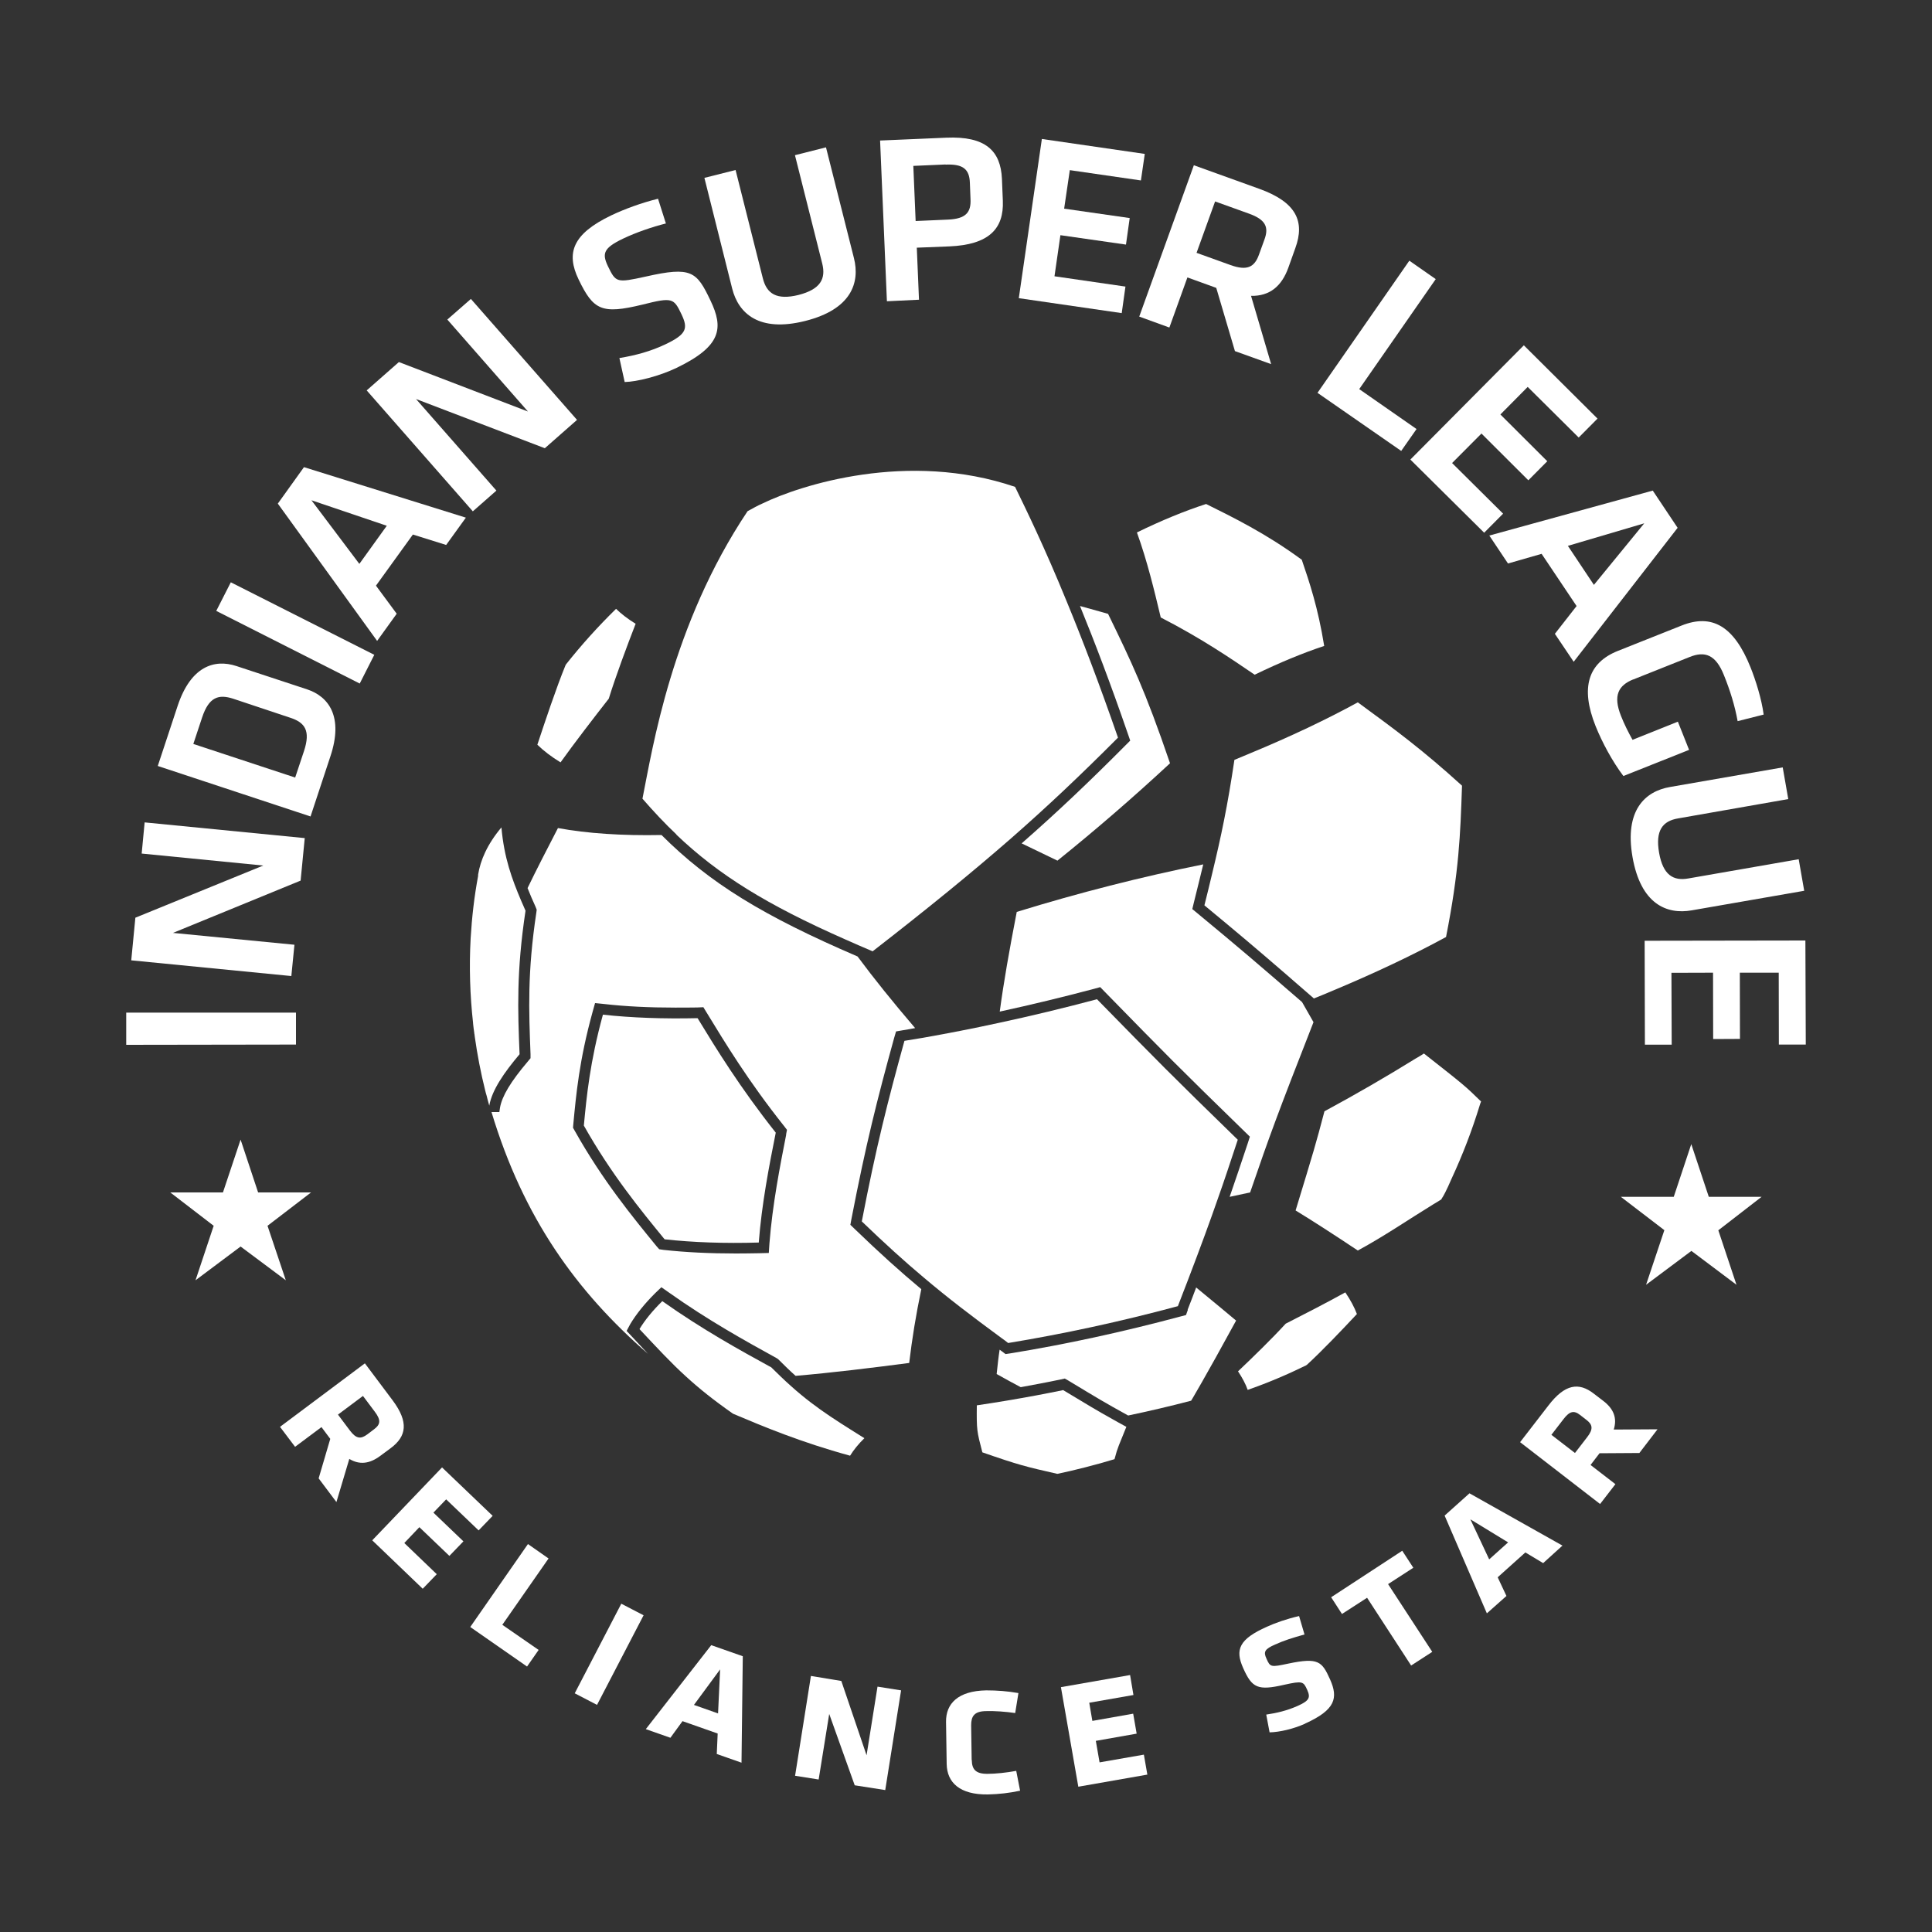 <?xml version="1.0" encoding="UTF-8"?>
<svg id="Layer_1" xmlns="http://www.w3.org/2000/svg" viewBox="0 0 150 150">
  <rect x="0" y="0" width="150" height="150" fill="#333333" stroke="none"/>
  <defs>
    <style>
      .cls-1 {
        fill: #fff;
      }
    </style>
  </defs>
  <polygon class="cls-1" points="20.77 95.17 24.15 92.58 20.04 92.58 18.68 88.48 17.31 92.58 13.22 92.58 16.59 95.17 15.18 99.4 18.68 96.78 22.19 99.4 20.77 95.17"/>
  <polygon class="cls-1" points="133.41 95.52 136.77 92.92 132.67 92.92 131.31 88.83 129.95 92.92 125.84 92.92 129.22 95.51 127.8 99.75 131.32 97.12 134.82 99.75 133.41 95.52"/>
  <polygon class="cls-1" points="22.98 78.62 22.98 81.1 9.8 81.12 9.8 78.62 22.98 78.62"/>
  <polygon class="cls-1" points="13.43 72.43 22.86 73.35 22.62 75.78 10.19 74.56 10.51 71.25 20.44 67.2 11 66.27 11.23 63.85 23.66 65.07 23.34 68.37 13.43 72.43"/>
  <path class="cls-1" d="M13.79,54.81c1.02-3.08,2.85-3.66,4.56-3.1l5.49,1.81c1.69.56,2.84,2.13,1.81,5.21l-1.54,4.66-11.86-3.92,1.54-4.66ZM22.92,60.36l.68-2.04c.53-1.6.07-2.23-1.08-2.6l-4.41-1.47c-1.14-.37-1.89-.14-2.42,1.46l-.68,2.05,7.91,2.61Z"/>
  <polygon class="cls-1" points="29.06 50.84 27.93 53.07 16.79 47.43 17.92 45.21 29.06 50.84"/>
  <path class="cls-1" d="M32.05,41.51l-2.86,3.96,1.61,2.18-1.52,2.11-7.71-10.66,2.03-2.83,12.57,3.92-1.53,2.12-2.59-.81ZM27.9,43.78l2.13-2.96-5.85-1.98,3.72,4.94Z"/>
  <polygon class="cls-1" points="32.3 30.98 38.54 38.09 36.71 39.7 28.47 30.31 30.97 28.11 40.99 31.95 34.73 24.81 36.56 23.21 44.8 32.6 42.3 34.8 32.3 30.98"/>
  <path class="cls-1" d="M52.53,28.56c-1.35.65-3.08,1.08-4.03,1.1l-.41-1.86c1.26-.21,2.43-.52,3.6-1.08,1.63-.78,1.74-1.23,1.22-2.32-.6-1.25-.69-1.34-3.03-.75-3.17.77-3.81.43-4.96-1.96-.98-2.04-.48-3.52,2.54-4.97,1.03-.49,2.34-.97,3.63-1.29l.61,1.92c-1.07.27-2.3.69-3.33,1.18-1.52.73-1.64,1.15-1.17,2.14.62,1.28.67,1.3,2.95.8,3.54-.8,3.94-.39,5.01,1.86,1.02,2.13.88,3.54-2.63,5.23"/>
  <path class="cls-1" d="M64.13,11.44l2.17,8.6c.48,1.91-.2,3.98-3.79,4.88-3.59.9-5.17-.59-5.66-2.5l-2.16-8.61,2.42-.61,2.12,8.42c.3,1.18,1.06,1.7,2.77,1.28,1.71-.44,2.13-1.26,1.84-2.43l-2.12-8.42,2.41-.61Z"/>
  <path class="cls-1" d="M68.33,10.91l5.14-.22c3.04-.13,4.22,1.01,4.32,3.19l.07,1.71c.09,2.18-1.09,3.41-4.15,3.54l-2.53.1.17,4.04-2.49.12-.53-12.48ZM73.42,12.77l-2.51.11.18,4.28,2.51-.11c1.4-.06,1.8-.57,1.75-1.59l-.05-1.28c-.04-1.03-.51-1.46-1.88-1.4"/>
  <polygon class="cls-1" points="80.89 10.79 88.88 11.95 88.58 14.01 83.06 13.21 82.62 16.2 87.71 16.93 87.42 18.99 82.33 18.26 81.87 21.45 87.38 22.25 87.09 24.31 79.1 23.15 80.89 10.79"/>
  <path class="cls-1" d="M95.88,27.26l-1.45-4.91-2.24-.81-1.4,3.89-2.34-.85,4.24-11.75,5.08,1.83c2.89,1.04,3.55,2.54,2.8,4.6l-.55,1.54c-.51,1.4-1.42,2.2-2.89,2.17l1.56,5.3-2.81-1.01ZM96.98,16.59l-2.64-.95-1.44,3.99,2.64.95c1.28.46,1.86.17,2.21-.82l.42-1.16c.37-.99.06-1.56-1.19-2.01"/>
  <polygon class="cls-1" points="105.53 30.21 109.98 33.31 108.79 35.01 102.29 30.5 109.42 20.24 111.47 21.67 105.53 30.21"/>
  <polygon class="cls-1" points="118.31 26.81 124.03 32.5 122.57 33.97 118.61 30.04 116.49 32.18 120.13 35.81 118.66 37.29 115.02 33.66 112.74 35.95 116.7 39.88 115.23 41.36 109.5 35.68 118.31 26.81"/>
  <path class="cls-1" d="M122.41,47.06l-2.72-4.06-2.61.75-1.45-2.17,12.69-3.49,1.93,2.89-8.07,10.4-1.46-2.17,1.68-2.15ZM121.73,42.38l2.02,3.03,3.91-4.78-5.93,1.75Z"/>
  <path class="cls-1" d="M126.8,52.75c-1.13.46-1.59,1.23-.94,2.85.25.63.56,1.25.89,1.84l3.52-1.41.87,2.19-5.1,2.03c-.86-1.14-1.64-2.59-2.16-3.88-1.2-3-.57-4.91,1.72-5.83l4.95-1.97c2.39-.96,4.09.07,5.36,3.24.4,1,.86,2.45,1.02,3.67l-2.02.51c-.22-1.21-.58-2.37-1.06-3.56-.64-1.61-1.48-1.9-2.67-1.42l-4.39,1.75Z"/>
  <path class="cls-1" d="M140.08,69.16l-8.74,1.52c-1.94.34-3.95-.49-4.59-4.13-.64-3.64.97-5.12,2.92-5.45l8.74-1.52.43,2.46-8.55,1.5c-1.2.2-1.78.93-1.48,2.66.3,1.73,1.1,2.22,2.29,2l8.55-1.49.43,2.46Z"/>
  <polygon class="cls-1" points="140.17 73.02 140.2 81.1 138.11 81.1 138.1 75.52 135.08 75.52 135.09 80.66 133.01 80.67 133 75.52 129.77 75.53 129.79 81.11 127.71 81.11 127.69 73.04 140.17 73.02"/>
  <path class="cls-1" d="M25.64,111.71l-.68-.91-2.05,1.53-1.17-1.55,6.59-4.93,2.16,2.88c1.25,1.68,1.08,2.78-.15,3.7l-.81.6c-.83.62-1.61.72-2.41.24l-1,3.35-1.38-1.84.9-3.06ZM29.04,110.97c.5-.37.55-.71.07-1.35l-.93-1.24-1.94,1.45.93,1.24c.5.66.85.66,1.34.3l.53-.4Z"/>
  <polygon class="cls-1" points="28.9 119.59 34.32 113.93 38.25 117.69 37.16 118.82 34.64 116.41 33.65 117.44 35.98 119.67 34.89 120.8 32.56 118.57 31.39 119.8 33.91 122.22 32.82 123.35 28.9 119.59"/>
  <polygon class="cls-1" points="36.51 126.32 40.99 119.88 42.59 121 39 126.15 41.82 128.1 40.92 129.39 36.51 126.32"/>
  <rect class="cls-1" x="43.38" y="127.47" width="7.84" height="1.95" transform="translate(-88.49 111.18) rotate(-62.54)"/>
  <path class="cls-1" d="M57.56,136.85l-1.91-.67.07-1.59-2.73-.96-.94,1.29-1.91-.67,5.08-6.52,2.45.86-.1,8.28ZM53.88,132.37l1.87.66.16-3.42-2.04,2.77Z"/>
  <polygon class="cls-1" points="64.38 133.07 63.56 138.16 61.73 137.87 62.96 130.12 65.32 130.51 67.28 136.28 68.13 130.95 69.96 131.24 68.73 138.98 66.36 138.61 64.38 133.07"/>
  <path class="cls-1" d="M75.45,136.65c.01.68.26,1.08,1.22,1.07.62,0,1.48-.09,2.23-.23l.3,1.54c-.85.18-1.63.27-2.5.29-2.18.03-3.17-.92-3.2-2.35l-.05-3.28c-.02-1.43.94-2.41,3.12-2.45.87,0,1.64.06,2.5.21l-.25,1.55c-.75-.11-1.61-.17-2.23-.15-.96,0-1.19.41-1.19,1.1l.04,2.7Z"/>
  <polygon class="cls-1" points="83.72 138.72 82.37 130.99 87.74 130.05 88 131.6 84.57 132.2 84.81 133.61 87.98 133.05 88.25 134.6 85.08 135.16 85.37 136.83 88.81 136.23 89.08 137.78 83.72 138.72"/>
  <path class="cls-1" d="M101.32,133.83c-.92.41-1.96.65-2.75.67l-.26-1.38c.82-.12,1.62-.31,2.43-.67.92-.41,1.02-.65.75-1.25-.29-.65-.36-.71-1.76-.4-2.08.48-2.52.26-3.21-1.29-.64-1.43-.33-2.24,1.84-3.21.69-.31,1.54-.61,2.5-.83l.42,1.43c-.96.27-1.57.46-2.28.78-.8.35-.92.56-.68,1.08.3.69.34.69,1.71.4,2.34-.49,2.61-.16,3.24,1.24.63,1.42.43,2.35-1.95,3.42"/>
  <polygon class="cls-1" points="107.77 122.99 111.2 128.25 109.56 129.31 106.14 124.05 104.19 125.31 103.35 124.01 108.87 120.4 109.73 121.72 107.77 122.99"/>
  <path class="cls-1" d="M121.31,120l-1.5,1.36-1.38-.83-2.15,1.93.68,1.45-1.52,1.35-3.28-7.59,1.93-1.73,7.22,4.06ZM115.62,121.07l1.47-1.32-2.93-1.79,1.46,3.11Z"/>
  <path class="cls-1" d="M124.18,112.84l-.69.9,1.93,1.49-1.19,1.54-6.21-4.8,2.2-2.85c1.28-1.67,2.36-1.82,3.52-.92l.77.59c.77.6,1.06,1.31.78,2.2l3.4-.02-1.41,1.84-3.1.02ZM122.68,109.86c-.47-.37-.81-.31-1.29.32l-.94,1.22,1.83,1.41.94-1.22c.51-.65.42-.99-.05-1.35l-.49-.38Z"/>
  <path class="cls-1" d="M87.75,57.5l-.37.37c-2.8,2.82-5.32,5.21-8.06,7.61.86.42,1.77.85,2.78,1.34,3.01-2.42,5.94-4.96,8.74-7.56-1.93-5.67-3.01-7.9-4.81-11.6-.79-.23-1.51-.42-2.18-.61,1.12,2.74,2.38,6.04,3.73,9.96l.17.49Z"/>
  <path class="cls-1" d="M92.22,101.71l-.14.39-.42.11c-4.48,1.2-8.93,2.17-13.25,2.87l-.34.05-.28-.21c-.07-.05-.12-.09-.18-.13-.09.57-.15,1.16-.23,1.89.71.4,1.32.73,1.87,1.02,1.03-.19,2.07-.38,3.1-.6l.32-.07.28.16c2.4,1.45,2.74,1.66,4.64,2.71,1.62-.34,3.25-.72,4.89-1.15,0,0,1.05-1.74,3.49-6.22-.94-.78-1.21-1.02-3.1-2.57-.2.54-.42,1.11-.66,1.72"/>
  <path class="cls-1" d="M66.02,95.11l.08-.44c1.12-5.8,2-9.3,3.32-14.08l.15-.51.52-.09c.32-.05.64-.11.96-.17-1.73-2.02-3.2-3.85-4.47-5.56-7.3-3.14-11.48-5.69-15.22-9.43-3.05.06-5.78-.12-8.04-.54-.87,1.68-1.66,3.21-2.36,4.66.19.48.39.95.62,1.45l.09.23-.03.23c-.7,4.66-.58,7.59-.45,10.98v.32s-.2.24-.2.24c-1.35,1.59-2.01,2.7-2.17,3.6l-.05.34h-.61c2.48,8.22,6.59,13.93,12.15,18.77-.39-.42-.8-.85-1.24-1.33l-.42-.45.29-.54c.47-.78,1.11-1.57,1.91-2.37l.5-.48.57.4c3.07,2.18,5.99,3.79,8.33,5.08l.16.1c.48.48.93.92,1.36,1.3,2.82-.24,5.83-.61,8.82-1,.23-1.92.51-3.65.94-5.73-1.61-1.34-3.23-2.8-5.18-4.68l-.32-.31ZM61.04,88.09c-.48,2.44-1.07,5.46-1.3,8.44l-.05.75-.75.02c-.62.01-1.22.02-1.8.02-2.03,0-3.92-.09-5.63-.28l-.33-.05-.22-.25c-1.86-2.28-4.18-5.1-6.34-8.95l-.13-.23.02-.25c.22-2.34.46-4.98,1.5-8.75l.19-.68.7.07c1.65.19,3.51.28,5.53.28.56,0,1.12,0,1.7-.01l.48-.02.25.41c1.44,2.36,3.22,5.3,6.01,8.81l.23.3-.07.37Z"/>
  <path class="cls-1" d="M95.48,92.92c.53-.11,1.05-.23,1.58-.34,1.54-4.49,2.14-6.12,4.92-13.22-.31-.55-.6-1.06-.89-1.56-3.69-3.19-4.76-4.11-8.12-6.89l-.4-.33.12-.5c.27-1.07.5-2.04.73-2.97-4.78.96-9.68,2.21-14.48,3.69-.59,3.05-1.01,5.43-1.32,7.74,2.44-.53,4.88-1.12,7.33-1.77l.47-.13.37.38c4.77,4.88,5.63,5.76,10.88,10.87l.37.36-.16.5c-.54,1.61-.95,2.86-1.41,4.17"/>
  <path class="cls-1" d="M46.81,78.78c-1.01,3.69-1.26,6.29-1.48,8.61,2.11,3.75,4.41,6.56,6.27,8.83,2.19.24,4.65.33,7.31.25.23-2.98.8-5.93,1.32-8.53-2.8-3.54-4.62-6.51-6.07-8.89-2.68.06-5.14-.03-7.34-.27"/>
  <path class="cls-1" d="M97.42,52.38c1.92-.93,3.73-1.68,5.39-2.23-.48-2.98-1.15-4.96-1.74-6.69-2.76-2.03-5.35-3.3-7.43-4.33-1.66.54-3.47,1.28-5.37,2.21.81,2.24,1.36,4.55,1.85,6.6,3.19,1.64,5.46,3.2,7.3,4.45"/>
  <path class="cls-1" d="M95.84,58.99c-.53,3.58-1.04,5.98-1.71,8.76-.19.8-.39,1.63-.62,2.54,2.67,2.21,3.88,3.23,6.22,5.25.65.57,1.39,1.21,2.28,1.98.44-.17.88-.36,1.31-.54,3.36-1.4,6.36-2.82,8.95-4.23,1.01-5.12,1.11-7.9,1.24-11.75-3.03-2.75-5.04-4.24-8.09-6.47-2.43,1.33-5.23,2.66-8.37,3.96-.41.17-.81.34-1.22.51"/>
  <path class="cls-1" d="M78.28,104.27c4.26-.7,8.72-1.66,13.17-2.86.28-.71.52-1.37.76-1.97,1.07-2.8,1.74-4.64,2.32-6.31.53-1.48.97-2.84,1.57-4.64-5.28-5.14-6.14-6.02-10.93-10.91-2.55.68-5.12,1.3-7.64,1.84-1.97.43-3.93.81-5.85,1.15-.49.08-.97.16-1.46.24-1.31,4.75-2.19,8.21-3.31,14.02,1.79,1.72,3.31,3.1,4.8,4.35,1.89,1.6,3.74,3.01,6.04,4.7.17.12.35.25.52.39"/>
  <path class="cls-1" d="M59.86,106.15c-2.37-1.3-5.32-2.92-8.44-5.13-.76.75-1.35,1.47-1.77,2.17,1.39,1.48,2.44,2.62,3.62,3.69,1.03.94,2.14,1.83,3.64,2.88,2.34.99,5.25,2.21,9.09,3.26.27-.44.64-.9,1.11-1.36-2.67-1.67-4.27-2.66-6.47-4.76-.25-.24-.51-.49-.78-.76"/>
  <path class="cls-1" d="M82.53,107.93c-.69.14-1.38.28-2.08.41-1.56.29-3.11.55-4.61.77-.02,1.94,0,2,.43,3.65,2.81.98,3.4,1.12,5.82,1.67,1.14-.23,3.12-.73,4.44-1.14.26-.99.33-1.02.92-2.51-.43-.23-.78-.43-1.1-.61-1.24-.69-1.81-1.04-3.82-2.25"/>
  <path class="cls-1" d="M52.51,64.8c3.29,3.14,7.04,5.45,13.08,8.12.69.31,1.41.62,2.16.94,4.38-3.4,7.71-6.12,10.76-8.78,2.83-2.48,5.4-4.91,8.29-7.81-1.46-4.22-2.79-7.68-3.96-10.52-1.78-4.36-3.19-7.22-4.03-8.95-8.33-2.84-16.69-.13-19.61,1.29-.37.16-.74.37-1.16.6-5.91,8.84-7.38,18.44-8.16,22.32.87,1,1.74,1.93,2.64,2.78"/>
  <path class="cls-1" d="M110.56,81.79c-.21.14-.43.27-.66.4-2.28,1.41-4.64,2.78-7.07,4.09-.69,2.62-.81,3.01-2.24,7.7q1.95,1.19,4.83,3.11c2.1-1.14,3.89-2.38,5.88-3.6.2-.12.39-.23.57-.35h.02s.04-.06.06-.11c.1-.14.33-.54.76-1.54.85-1.83,1.58-3.73,2.18-5.69.03-.1.06-.19.1-.28-1.27-1.24-1.28-1.24-4.43-3.72"/>
  <path class="cls-1" d="M47.26,54.26c.55-1.78,1.42-4.1,2.09-5.83-.6-.37-1.11-.76-1.52-1.16-1.38,1.35-2.69,2.8-3.9,4.33v.02s0,.02-.02.02c-.74,1.81-1.58,4.34-2.19,6.18.48.47,1.08.93,1.8,1.37,1.08-1.51,2.59-3.47,3.74-4.94"/>
  <path class="cls-1" d="M99.83,102.76c-1.06,1.16-2.56,2.62-3.71,3.71.33.5.59.98.75,1.44,1.55-.54,3.06-1.18,4.55-1.91v-.02s.02,0,.03,0c1.21-1.11,2.77-2.75,3.9-3.96-.2-.53-.5-1.09-.9-1.68-1.37.76-3.23,1.72-4.63,2.43"/>
  <path class="cls-1" d="M40.81,70.73c-.12-.27-.22-.52-.34-.78-.73-1.72-1.33-3.35-1.54-5.71-1.1,1.31-1.63,2.55-1.81,3.67v.1c-.3,1.61-.48,3.18-.58,4.85-.12,2.23-.05,4.43.19,6.57h0s0,.03,0,.04c.02.24.06.48.09.71,0,.05.01.09.02.13.01.06.01.11.02.17.2,1.42.47,2.82.81,4.18.03.14.07.27.11.4.06.27.14.53.21.79v-.06h0s0,0,0,0c0,.02,0,.04,0,.05,0,0,0,0,0-.01.21-1.2,1.15-2.56,2.35-3.98-.14-3.43-.25-6.4.46-11.13"/>
</svg>
